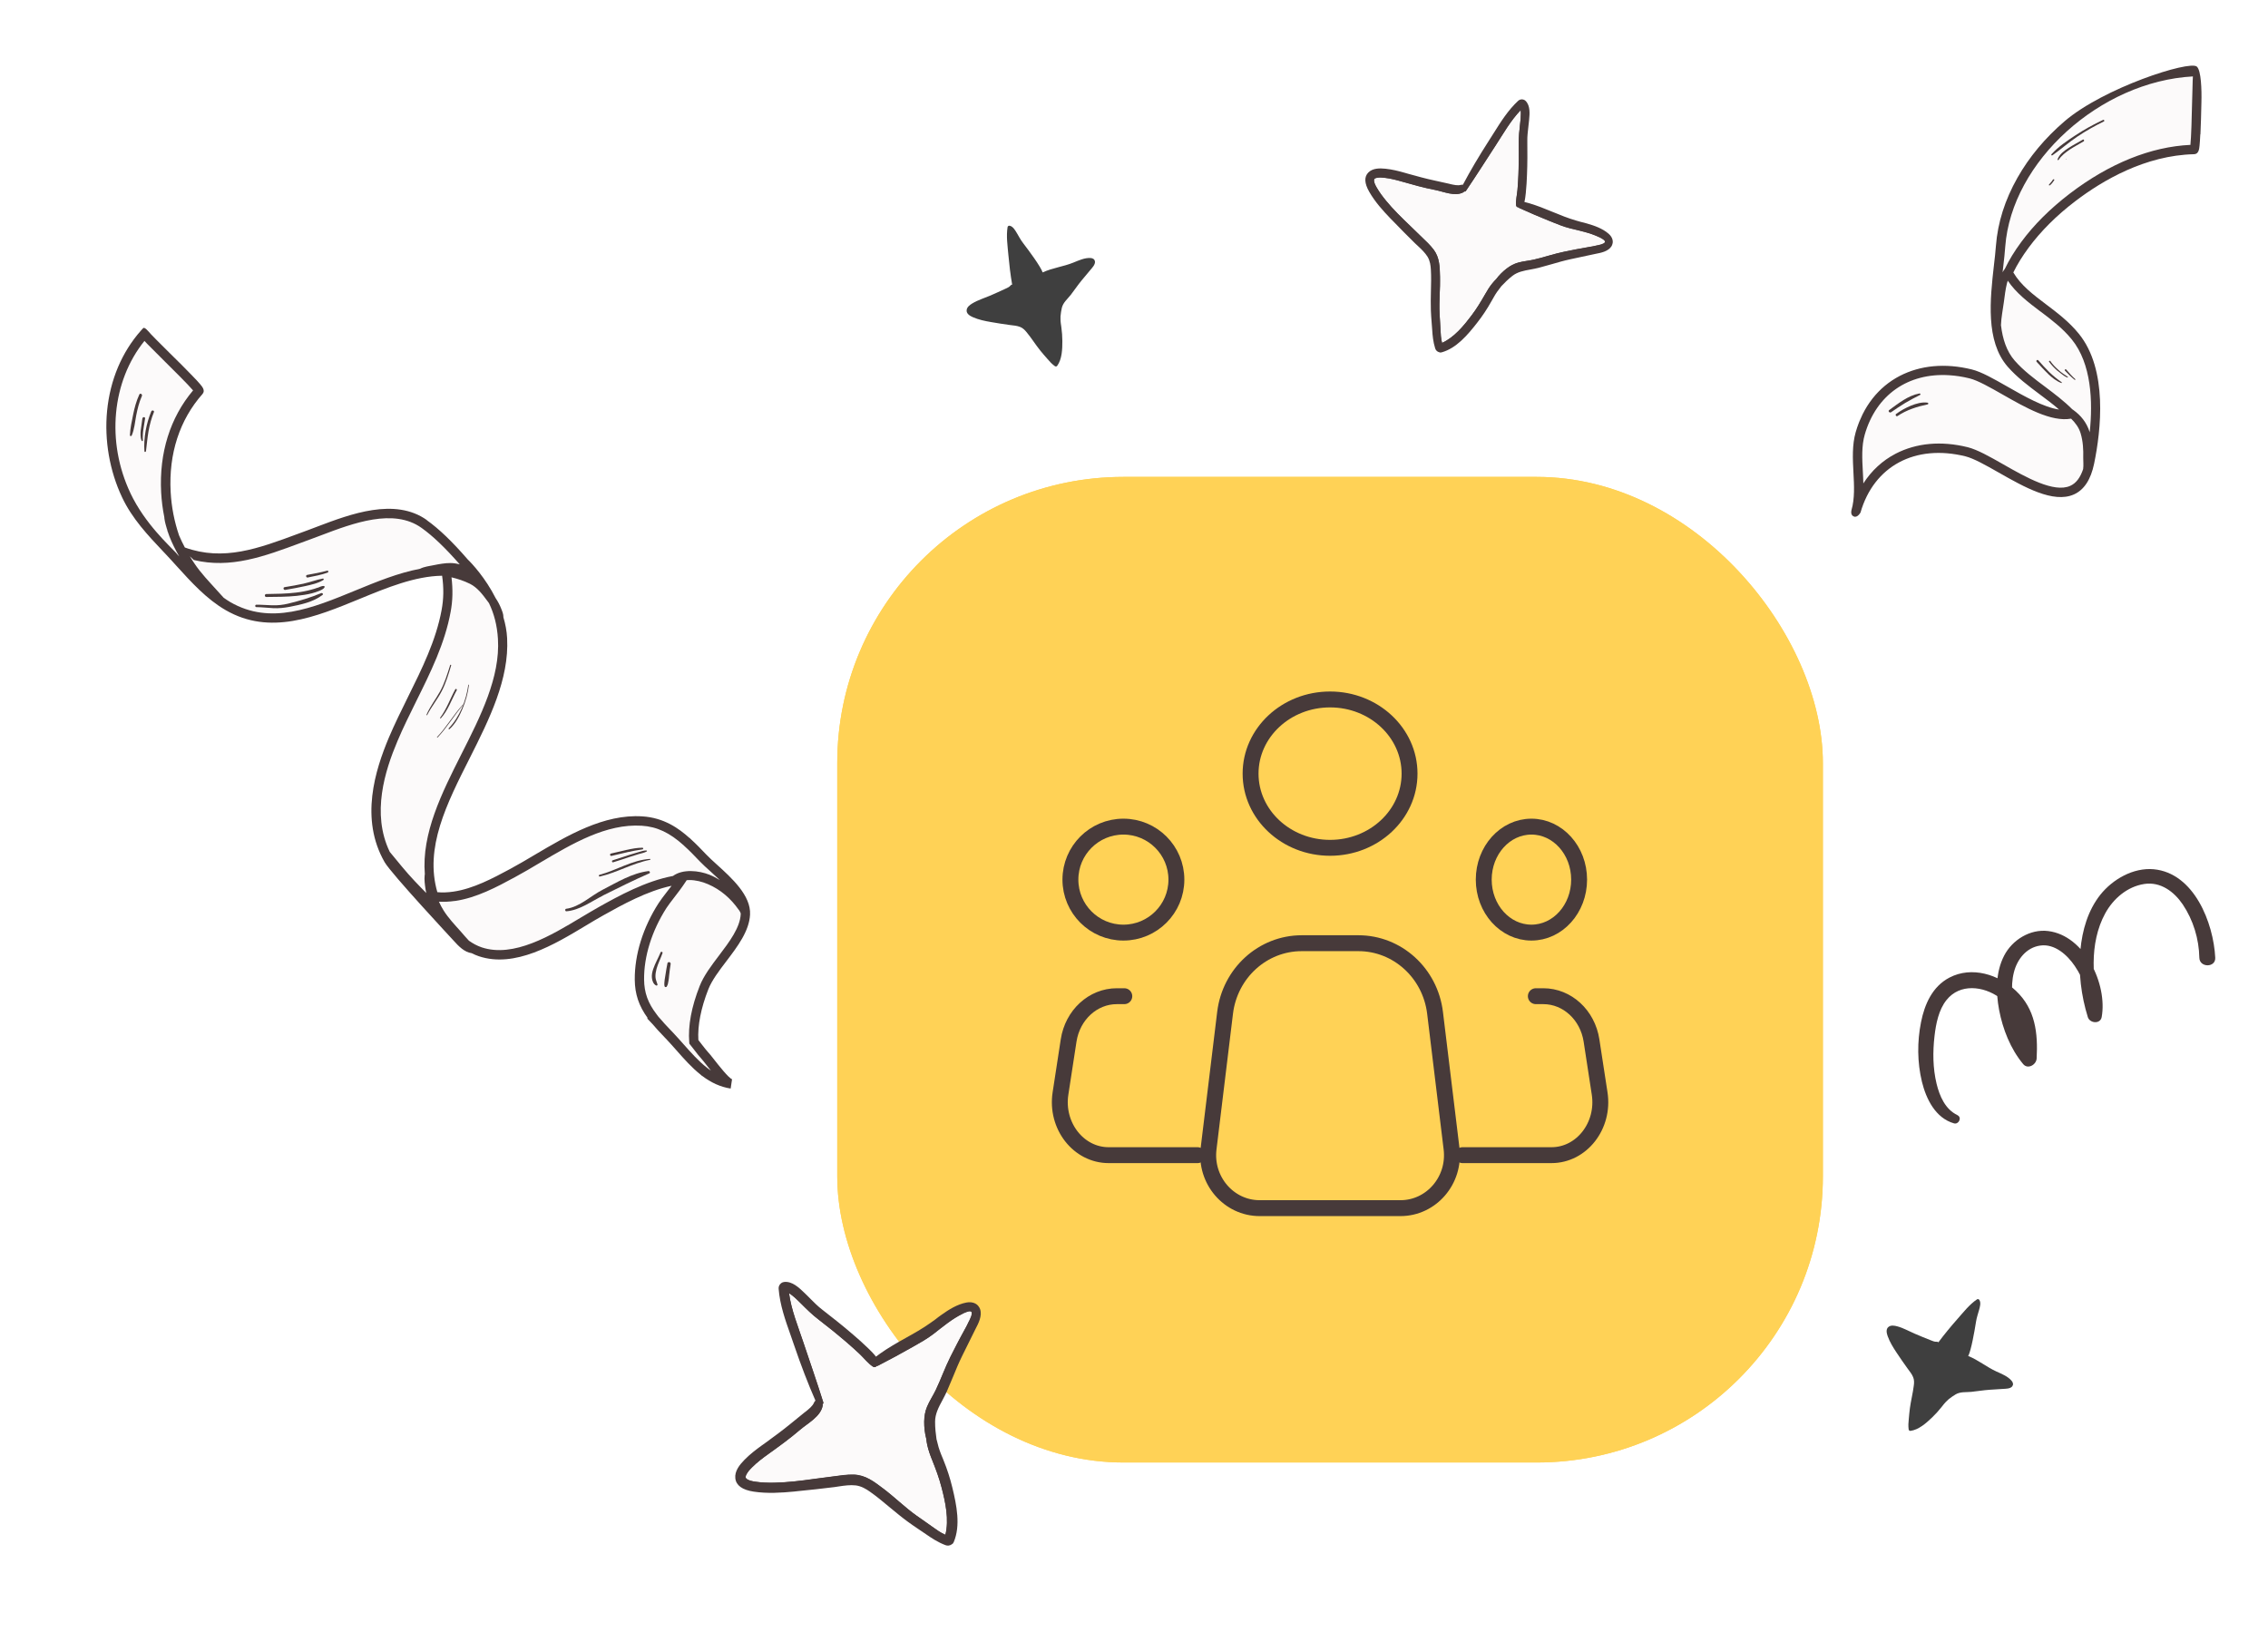 <svg width="214" height="154" viewBox="0 0 214 154" fill="none" xmlns="http://www.w3.org/2000/svg">
<g filter="url(#filter0_d_3956_18595)">
<rect x="79" y="44" width="93" height="93" rx="27" fill="#FFD256"/>
<rect x="79.75" y="44.75" width="91.5" height="91.5" rx="26.25" stroke="#FFD256" stroke-width="1.5"/>
</g>
<g clip-path="url(#clip0_3956_18595)">
<path d="M206.898 7.604C206.906 7.449 206.91 7.322 206.917 7.205C198.184 7.685 189.813 15.211 189.202 23.27C189.156 23.846 189.084 24.479 189.014 25.142C188.994 25.322 188.974 25.502 188.951 25.688C189.011 25.571 189.081 25.467 189.164 25.368C189.562 24.535 190.072 23.707 190.707 22.837C191.905 21.208 193.452 19.668 195.296 18.262C199.021 15.421 202.95 13.835 206.674 13.668C206.751 12.955 206.802 10.998 206.832 9.644C206.851 8.875 206.869 8.142 206.889 7.607L206.898 7.604ZM193.638 17.258C193.603 17.303 193.567 17.347 193.528 17.383C193.49 17.418 193.451 17.454 193.406 17.486C193.355 17.531 193.29 17.456 193.334 17.409C193.477 17.261 193.609 17.102 193.71 16.928C193.724 16.897 193.771 16.895 193.793 16.913C193.825 16.927 193.83 16.967 193.809 16.995C193.754 17.084 193.693 17.17 193.625 17.253L193.638 17.258ZM194.983 15.031C194.983 15.031 194.953 14.979 194.984 14.978C195.022 14.98 195.014 15.03 194.983 15.031ZM196.601 13.334C196.181 13.59 195.741 13.823 195.324 14.089C194.923 14.354 194.505 14.672 194.237 15.08C194.206 15.134 194.111 15.091 194.136 15.035C194.317 14.549 194.747 14.237 195.166 13.965C195.601 13.677 196.072 13.443 196.519 13.176C196.616 13.114 196.697 13.271 196.601 13.334ZM198.505 11.456C197.639 11.874 196.8 12.35 196.001 12.89C195.183 13.436 194.458 14.099 193.654 14.651C193.584 14.703 193.503 14.614 193.562 14.55C194.202 13.84 195.043 13.274 195.842 12.751C196.666 12.207 197.536 11.73 198.433 11.31C198.528 11.27 198.602 11.409 198.505 11.456Z" fill="#FCFAFA"/>
<path d="M189.37 26.738C189.228 27.324 189.158 27.919 189.079 28.518C188.983 29.238 188.837 29.951 188.807 30.678C188.804 30.684 188.808 30.693 188.811 30.702C188.963 31.972 189.338 33.138 190.1 34.017C190.914 34.95 191.973 35.745 193 36.509C193.873 37.159 194.772 37.836 195.529 38.607C195.558 38.628 195.593 38.651 195.622 38.672C196.359 39.2 196.882 39.851 197.162 40.717C197.172 40.745 197.17 40.767 197.181 40.794C197.484 37.886 197.352 34.321 195.491 32.025C194.638 30.976 193.575 30.172 192.547 29.392C191.366 28.498 190.248 27.647 189.451 26.472C189.421 26.557 189.397 26.644 189.373 26.731L189.37 26.738ZM194.958 34.867C195.229 35.178 195.507 35.492 195.814 35.774C195.853 35.807 195.791 35.877 195.752 35.844C195.421 35.582 195.131 35.278 194.839 34.98C194.764 34.908 194.89 34.799 194.955 34.873L194.958 34.867ZM193.476 34.064C193.682 34.368 193.948 34.639 194.22 34.883C194.366 35.016 194.523 35.14 194.683 35.257C194.821 35.357 194.983 35.438 195.118 35.544C195.153 35.567 195.128 35.624 195.087 35.613C194.92 35.56 194.76 35.443 194.616 35.34C194.453 35.229 194.298 35.099 194.143 34.969C193.853 34.717 193.573 34.44 193.354 34.115C193.304 34.04 193.429 33.982 193.473 34.055L193.476 34.064ZM192.337 34.005C192.673 34.375 193.004 34.758 193.364 35.109C193.724 35.46 194.12 35.782 194.539 36.069C194.574 36.092 194.546 36.155 194.505 36.144C194.025 35.958 193.635 35.639 193.26 35.289C192.881 34.929 192.532 34.538 192.179 34.153C192.088 34.051 192.243 33.909 192.334 34.011L192.337 34.005Z" fill="#FCFAFA"/>
<path d="M195.423 39.504C193.543 39.837 191.111 38.454 188.965 37.231C187.764 36.547 186.631 35.901 185.843 35.705C185.171 35.538 184.515 35.439 183.883 35.404C180.055 35.176 177.038 37.241 175.952 41.006C175.64 42.089 175.702 43.288 175.773 44.551C175.789 44.906 175.81 45.264 175.82 45.615C176.583 44.41 177.615 43.454 178.875 42.805C180.83 41.797 183.174 41.582 185.663 42.197C186.576 42.419 187.764 43.097 189.018 43.813C191.148 45.022 193.791 46.529 195.332 45.847C195.886 45.598 196.294 45.064 196.565 44.242C196.603 43.904 196.559 43.544 196.573 43.21C196.594 42.419 196.554 41.66 196.328 40.894C196.161 40.335 195.825 39.897 195.429 39.507L195.423 39.504ZM178.269 38.687C179.135 38.064 180.04 37.323 181.121 37.122C181.204 37.107 181.256 37.229 181.177 37.269C180.706 37.502 180.243 37.754 179.788 38.018C179.332 38.289 178.892 38.589 178.458 38.893C178.316 38.987 178.131 38.791 178.275 38.689L178.269 38.687ZM181.899 38.153C180.897 38.366 179.904 38.675 179.048 39.257C178.937 39.335 178.801 39.145 178.915 39.061C179.348 38.742 179.824 38.48 180.321 38.273C180.791 38.077 181.371 37.922 181.889 37.989C181.976 37.998 181.994 38.127 181.902 38.146L181.899 38.153Z" fill="#FCFAFA"/>
<path d="M207.625 12.669C207.669 11.812 207.692 10.727 207.717 9.673C207.751 8.464 207.695 6.626 207.279 6.28C206.57 5.689 198.486 8.282 194.797 11.449C192.96 13.025 191.468 14.816 190.359 16.772C189.178 18.855 188.496 21.011 188.328 23.194C188.288 23.758 188.216 24.375 188.139 25.036C187.78 28.221 187.333 32.175 189.429 34.592C190.308 35.6 191.403 36.417 192.468 37.215C193.107 37.691 193.73 38.153 194.285 38.645C192.829 38.427 191.027 37.404 189.397 36.474C188.142 35.758 186.961 35.082 186.047 34.86C183.559 34.246 181.215 34.46 179.26 35.468C177.242 36.517 175.801 38.346 175.1 40.766C174.747 41.989 174.818 43.321 174.884 44.597C174.951 45.851 175.01 47.041 174.706 48.105C174.706 48.105 174.553 48.581 174.91 48.734C175.268 48.888 175.552 48.358 175.552 48.358C176.818 43.972 180.703 41.891 185.442 43.057C186.23 43.253 187.373 43.896 188.573 44.58C190.993 45.957 193.741 47.519 195.684 46.656C196.646 46.227 197.283 45.252 197.593 43.752C198.238 40.628 198.91 34.886 196.15 31.491C195.228 30.358 194.126 29.522 193.057 28.715C191.834 27.794 190.681 26.92 189.97 25.709C190.343 24.947 190.818 24.179 191.407 23.379C192.558 21.82 194.042 20.334 195.827 18.977C198.401 17.016 202.426 14.657 207.022 14.551C207.46 14.544 207.507 14.066 207.54 13.756C207.566 13.511 207.588 13.158 207.611 12.685L207.625 12.669ZM196.565 44.242C196.291 45.07 195.892 45.601 195.332 45.847C193.797 46.531 191.145 45.028 189.018 43.813C187.763 43.097 186.573 42.425 185.662 42.197C183.173 41.582 180.83 41.796 178.875 42.805C177.621 43.457 176.592 44.407 175.819 45.615C175.813 45.257 175.788 44.906 175.773 44.551C175.704 43.282 175.639 42.089 175.952 41.006C177.037 37.241 180.054 35.176 183.883 35.404C184.514 35.439 185.171 35.538 185.842 35.705C186.63 35.901 187.764 36.547 188.964 37.231C191.11 38.454 193.534 39.84 195.422 39.504C195.818 39.894 196.154 40.332 196.321 40.891C196.547 41.657 196.587 42.416 196.566 43.207C196.562 43.538 196.606 43.897 196.559 44.239L196.565 44.242ZM192.544 29.399C193.572 30.179 194.631 30.973 195.488 32.031C197.349 34.327 197.481 37.892 197.177 40.8C197.167 40.773 197.169 40.751 197.158 40.724C196.875 39.863 196.356 39.206 195.619 38.678C195.59 38.658 195.555 38.634 195.526 38.614C194.766 37.848 193.867 37.172 192.997 36.515C191.97 35.751 190.91 34.956 190.096 34.023C189.328 33.141 188.96 31.978 188.808 30.708C188.811 30.702 188.807 30.693 188.804 30.684C188.828 29.954 188.979 29.244 189.075 28.524C189.154 27.925 189.224 27.33 189.366 26.744C189.39 26.657 189.414 26.569 189.445 26.485C190.242 27.659 191.359 28.51 192.541 29.405L192.544 29.399ZM195.302 18.265C193.454 19.677 191.911 21.211 190.713 22.84C190.071 23.707 189.567 24.538 189.169 25.371C189.09 25.463 189.017 25.574 188.957 25.691C188.98 25.505 189 25.325 189.02 25.145C189.099 24.478 189.168 23.852 189.207 23.273C189.812 15.211 198.183 7.685 206.914 7.211C206.909 7.322 206.903 7.455 206.894 7.61C206.874 8.145 206.857 8.878 206.838 9.647C206.807 11.001 206.757 12.958 206.679 13.671C202.955 13.838 199.026 15.423 195.302 18.265Z" fill="#473A3A"/>
<path d="M198.44 11.314C197.543 11.733 196.679 12.213 195.849 12.754C195.056 13.28 194.208 13.843 193.569 14.553C193.51 14.617 193.585 14.703 193.66 14.654C194.461 14.093 195.193 13.433 196.007 12.893C196.803 12.36 197.642 11.884 198.512 11.459C198.609 11.412 198.535 11.273 198.44 11.314Z" fill="#473A3A"/>
<path d="M196.525 13.179C196.078 13.446 195.607 13.68 195.172 13.968C194.753 14.24 194.323 14.552 194.142 15.038C194.117 15.094 194.209 15.143 194.243 15.083C194.511 14.675 194.929 14.357 195.33 14.091C195.743 13.817 196.187 13.593 196.607 13.337C196.703 13.274 196.622 13.117 196.525 13.179Z" fill="#473A3A"/>
<path d="M194.983 15.031C194.983 15.031 195.022 14.98 194.984 14.978C194.947 14.977 194.946 15.029 194.983 15.031Z" fill="#473A3A"/>
<path d="M193.716 16.931C193.615 17.105 193.476 17.261 193.34 17.412C193.295 17.459 193.354 17.531 193.411 17.489C193.45 17.454 193.495 17.421 193.534 17.386C193.573 17.35 193.608 17.306 193.643 17.261C193.711 17.178 193.773 17.093 193.828 17.004C193.842 16.973 193.843 16.936 193.812 16.921C193.78 16.907 193.74 16.912 193.729 16.937L193.716 16.931Z" fill="#473A3A"/>
<path d="M193.248 35.283C193.617 35.631 194.013 35.953 194.493 36.139C194.538 36.158 194.566 36.096 194.527 36.063C194.114 35.779 193.718 35.457 193.352 35.103C192.992 34.752 192.659 34.376 192.326 33.999C192.234 33.897 192.079 34.039 192.17 34.141C192.523 34.526 192.872 34.917 193.251 35.277L193.248 35.283Z" fill="#473A3A"/>
<path d="M194.131 34.979C194.286 35.109 194.443 35.233 194.603 35.35C194.748 35.453 194.908 35.57 195.075 35.623C195.113 35.64 195.138 35.583 195.106 35.554C194.971 35.447 194.815 35.37 194.671 35.267C194.511 35.15 194.353 35.026 194.208 34.892C193.93 34.646 193.67 34.378 193.464 34.074C193.414 33.999 193.293 34.065 193.345 34.134C193.568 34.453 193.84 34.727 194.134 34.988L194.131 34.979Z" fill="#473A3A"/>
<path d="M195.753 35.844C195.791 35.877 195.85 35.813 195.815 35.774C195.504 35.499 195.233 35.188 194.958 34.867C194.893 34.793 194.77 34.896 194.842 34.974C195.132 35.278 195.43 35.579 195.755 35.838L195.753 35.844Z" fill="#473A3A"/>
<path d="M181.169 37.272C181.248 37.232 181.202 37.113 181.113 37.126C180.032 37.327 179.13 38.062 178.26 38.69C178.113 38.797 178.298 38.994 178.443 38.893C178.883 38.593 179.317 38.289 179.774 38.019C180.231 37.749 180.692 37.503 181.163 37.269L181.169 37.272Z" fill="#473A3A"/>
<path d="M181.879 37.993C181.364 37.919 180.787 38.083 180.312 38.277C179.815 38.484 179.339 38.745 178.906 39.064C178.801 39.145 178.93 39.332 179.039 39.26C179.895 38.678 180.887 38.37 181.89 38.156C181.982 38.137 181.964 38.008 181.876 37.999L181.879 37.993Z" fill="#473A3A"/>
</g>
<path d="M136.962 108.38L135.406 95.57C134.95 91.817 131.85 89 128.176 89H125.5H122.824C119.149 89 116.05 91.817 115.594 95.57L114.038 108.38C113.676 111.364 115.937 114 118.858 114H125.5H132.141C135.063 114 137.324 111.364 136.962 108.38Z" stroke="#473A3A" stroke-width="1.5" stroke-linecap="round" stroke-linejoin="round"/>
<path d="M125.5 80C129.642 80 133 76.866 133 73C133 69.134 129.642 66 125.5 66C121.358 66 118 69.134 118 73C118 76.866 121.358 80 125.5 80Z" stroke="#473A3A" stroke-width="1.5"/>
<path d="M106 88C108.761 88 111 85.761 111 83C111 80.239 108.761 78 106 78C103.239 78 101 80.239 101 83C101 85.761 103.239 88 106 88Z" stroke="#473A3A" stroke-width="1.5"/>
<path d="M144.5 88C146.985 88 149 85.761 149 83C149 80.239 146.985 78 144.5 78C142.015 78 140 80.239 140 83C140 85.761 142.015 88 144.5 88Z" stroke="#473A3A" stroke-width="1.5"/>
<path d="M106.085 94H105.38C103.126 94 101.203 95.767 100.832 98.178L100.064 103.178C99.596 106.226 101.763 109 104.611 109H113" stroke="#473A3A" stroke-width="1.5" stroke-linecap="round" stroke-linejoin="round"/>
<path d="M144.915 94H145.62C147.874 94 149.797 95.767 150.168 98.178L150.936 103.178C151.404 106.226 149.238 109 146.389 109C143.711 109 140.525 109 138 109" stroke="#473A3A" stroke-width="1.5" stroke-linecap="round" stroke-linejoin="round"/>
<g clip-path="url(#clip1_3956_18595)">
<path d="M15.773 49.957C15.754 49.946 15.764 49.947 15.773 49.957V49.957Z" fill="#473A3A"/>
<path d="M41.861 85.915C42.318 86.639 42.911 87.262 43.479 87.899C43.734 88.187 43.984 88.49 44.249 88.768C44.628 89.035 45.028 89.252 45.455 89.396C48.467 90.4 51.99 88.282 54.827 86.576C55.409 86.225 55.961 85.892 56.487 85.604C58.393 84.543 60.935 83.137 63.503 82.661C64.435 81.977 65.949 82.148 66.943 82.543C67.286 82.68 67.613 82.852 67.925 83.047C67.62 82.758 67.321 82.484 67.04 82.229C66.658 81.879 66.3 81.553 66.011 81.259C65.572 80.799 65.071 80.272 64.567 79.824L64.524 79.779C63.174 78.573 61.986 78.015 60.549 77.925C57.197 77.719 54.015 79.598 50.943 81.422C50.12 81.906 49.352 82.366 48.58 82.783C46.886 83.69 44.967 84.726 42.927 85.027C42.386 85.107 41.891 85.125 41.422 85.098C41.548 85.383 41.695 85.659 41.861 85.925L41.861 85.915ZM57.651 80.539C58.148 80.432 58.636 80.306 59.128 80.194C59.616 80.088 60.108 79.986 60.612 79.989C60.706 79.986 60.722 80.135 60.628 80.147C60.132 80.224 59.645 80.311 59.157 80.418C58.67 80.524 58.192 80.651 57.705 80.758C57.561 80.789 57.507 80.57 57.656 80.534L57.651 80.539ZM57.818 81.171C58.357 81.006 58.885 80.831 59.419 80.652C59.693 80.564 59.962 80.472 60.236 80.405C60.48 80.337 60.749 80.234 61.001 80.246C61.051 80.247 61.064 80.311 61.024 80.34C60.793 80.473 60.505 80.515 60.251 80.593C59.992 80.676 59.723 80.758 59.464 80.841C58.93 81.01 58.401 81.195 57.863 81.36C57.744 81.397 57.699 81.207 57.818 81.171ZM56.568 82.544C58.181 82.12 59.634 81.151 61.333 81.04C61.387 81.037 61.39 81.121 61.34 81.129C59.696 81.44 58.235 82.329 56.604 82.704C56.499 82.726 56.468 82.572 56.568 82.544ZM53.433 85.741C54.718 85.57 55.743 84.527 56.865 83.951C58.237 83.253 59.633 82.388 61.186 82.184C61.315 82.167 61.404 82.352 61.27 82.403C59.785 83.054 58.338 83.775 56.891 84.496C55.789 85.043 54.725 85.862 53.457 85.969C53.323 85.981 53.299 85.752 53.433 85.731L53.433 85.741Z" fill="#FCFAFA"/>
<path d="M42.611 54.477C42.747 55.603 42.726 56.656 42.531 57.729C41.983 60.722 40.614 63.482 39.292 66.15C38.678 67.391 38.038 68.676 37.507 69.943C36.34 72.723 35.039 76.761 36.784 80.38C37.557 81.314 38.311 82.257 39.139 83.138C39.501 83.518 39.863 83.888 40.229 84.263C40.208 84.139 40.181 84.019 40.159 83.895C40.096 83.473 40.028 83.007 40.078 82.583C40.079 82.553 40.089 82.524 40.095 82.499C39.785 78.634 41.694 74.829 43.56 71.131C45.359 67.576 47.21 63.902 46.993 60.287C46.916 59.019 46.631 57.909 46.147 56.913C46.094 56.837 46.046 56.767 45.989 56.697C45.544 56.097 45.041 55.437 44.362 55.099C43.79 54.812 43.226 54.625 42.621 54.487L42.611 54.477ZM41.284 69.591C41.254 69.62 41.22 69.575 41.24 69.546C42.139 68.594 42.786 67.438 43.68 66.481C43.695 66.466 43.715 66.486 43.704 66.506C42.849 67.494 42.188 68.644 41.284 69.591ZM41.533 67.723C42.136 66.907 42.472 65.922 42.964 65.039C43.016 64.951 43.147 65.028 43.1 65.121C42.608 66.014 42.292 67 41.601 67.775C41.565 67.808 41.512 67.762 41.533 67.723ZM44.245 64.63C44.152 65.404 43.935 66.17 43.635 66.89C43.341 67.585 42.973 68.293 42.406 68.803C42.361 68.847 42.293 68.776 42.339 68.732C43.379 67.655 43.991 66.098 44.191 64.634C44.196 64.599 44.246 64.601 44.25 64.635L44.245 64.63ZM42.565 62.774C42.317 63.599 42.074 64.428 41.679 65.2C41.274 65.991 40.693 66.679 40.298 67.47C40.282 67.504 40.228 67.478 40.234 67.444C40.57 66.661 41.101 65.992 41.51 65.245C41.94 64.46 42.208 63.596 42.472 62.747C42.488 62.693 42.576 62.715 42.56 62.769L42.565 62.774Z" fill="#FCFAFA"/>
<path d="M16.92 52.502C16.569 51.9 16.253 51.274 15.998 50.62C15.937 50.465 15.887 50.301 15.826 50.136C15.778 50.086 15.81 49.997 15.786 49.972C15.816 49.983 15.786 49.972 15.772 49.957C15.752 49.946 15.762 49.947 15.772 49.957C15.666 49.613 15.566 49.264 15.521 48.912C15.516 48.877 15.517 48.838 15.513 48.803C15.364 48.038 15.26 47.259 15.215 46.462C15.02 42.738 16.056 39.415 18.227 36.838C17.761 36.288 16.361 34.898 15.391 33.939C14.831 33.382 14.3 32.854 13.919 32.464C13.813 32.352 13.716 32.251 13.639 32.17C10.568 35.972 10.012 41.684 12.325 46.548C13.703 49.436 16.045 51.521 16.622 52.169C16.728 52.28 16.824 52.391 16.925 52.507L16.92 52.502ZM12.258 41.062C12.283 40.41 12.433 39.746 12.563 39.112C12.697 38.462 12.866 37.828 13.143 37.227C13.217 37.061 13.46 37.205 13.387 37.371C13.125 37.958 12.971 38.597 12.847 39.227C12.728 39.843 12.677 40.509 12.43 41.091C12.393 41.175 12.255 41.171 12.258 41.062ZM13.681 39.485C13.638 39.835 13.565 40.185 13.517 40.53C13.493 40.707 13.474 40.88 13.469 41.058C13.467 41.147 13.47 41.231 13.463 41.315C13.466 41.399 13.478 41.483 13.471 41.567C13.47 41.626 13.39 41.644 13.362 41.594C13.282 41.439 13.257 41.24 13.251 41.072C13.246 40.894 13.255 40.721 13.274 40.548C13.318 40.188 13.39 39.839 13.424 39.479C13.443 39.316 13.695 39.328 13.671 39.485L13.681 39.485ZM13.63 42.575C13.547 41.312 13.797 39.983 14.276 38.813C14.334 38.661 14.585 38.731 14.527 38.883C14.29 39.466 14.126 40.075 14.017 40.691C13.908 41.316 13.853 41.947 13.778 42.579C13.766 42.667 13.647 42.664 13.639 42.575L13.63 42.575Z" fill="#FCFAFA"/>
<path d="M65.046 83.046C64.967 83.044 64.883 83.056 64.809 83.059L64.706 83.215C64.352 83.755 63.948 84.275 63.6 84.731C63.309 85.104 63.059 85.43 62.894 85.692C61.511 87.839 60.769 90.234 60.789 92.435C60.803 93.677 61.155 94.655 61.969 95.714L62.161 95.956L62.219 96.016C62.55 96.415 62.931 96.816 63.336 97.241C63.418 97.327 63.5 97.413 63.582 97.499C63.895 97.828 64.208 98.187 64.511 98.526C65.199 99.309 65.921 100.119 66.712 100.736L66.721 100.747L66.76 100.777C66.872 100.864 66.988 100.946 67.1 101.023C66.975 100.872 66.846 100.705 66.712 100.534C66.486 100.246 66.275 99.974 66.165 99.858C66.005 99.69 65.799 99.423 65.56 99.111C65.426 98.939 65.287 98.763 65.148 98.586L65.066 98.48L65.055 98.347C64.929 96.805 65.26 95.013 66.041 93.035C66.421 92.065 67.157 91.094 67.863 90.162C68.839 88.876 69.846 87.541 69.912 86.261C69.913 86.222 69.9 86.187 69.9 86.147C69.849 86.042 69.792 85.942 69.73 85.846C68.994 84.79 68.021 83.94 66.832 83.431C66.274 83.19 65.67 83.041 65.061 83.041L65.046 83.046ZM63.283 90.979C63.225 91.323 63.187 91.679 63.143 92.029C63.124 92.211 63.105 92.394 63.075 92.576C63.059 92.66 63.041 92.753 63.025 92.837C63.008 92.92 62.961 93.003 62.92 93.082C62.899 93.13 62.829 93.148 62.785 93.132C62.731 93.116 62.702 93.066 62.699 93.012C62.686 92.917 62.679 92.828 62.691 92.73C62.703 92.641 62.705 92.552 62.717 92.463C62.736 92.291 62.77 92.123 62.799 91.951C62.852 91.591 62.911 91.237 62.984 90.887C63.001 90.804 63.101 90.757 63.179 90.778C63.268 90.8 63.305 90.89 63.288 90.974L63.283 90.979ZM62.512 89.946C62.342 90.446 62.083 90.915 61.947 91.43C61.876 91.681 61.835 91.942 61.848 92.209C61.862 92.457 61.971 92.662 62.039 92.897C62.067 92.976 61.971 93.028 61.903 92.997C61.644 92.867 61.538 92.553 61.51 92.28C61.483 91.998 61.544 91.717 61.635 91.448C61.816 90.908 62.105 90.421 62.321 89.897C62.368 89.774 62.555 89.828 62.517 89.951L62.512 89.946Z" fill="#FCFAFA"/>
<path d="M30.277 50.513C29.967 50.633 29.668 50.745 29.373 50.851C29.059 50.967 28.745 51.083 28.43 51.199C24.881 52.521 21.757 53.67 18.282 52.837C18.156 52.726 18.035 52.609 17.909 52.487C18.038 52.703 18.176 52.919 18.314 53.125C18.953 54.081 19.725 54.871 20.49 55.726C20.687 55.943 20.889 56.176 21.097 56.393C21.301 56.537 21.505 56.68 21.72 56.804C25.527 59.01 29.439 57.401 33.576 55.693C35.554 54.881 37.583 54.051 39.62 53.666C40.016 53.463 40.526 53.401 40.949 53.318C41.451 53.217 41.987 53.121 42.502 53.124C42.798 53.131 43.089 53.173 43.364 53.249C41.993 51.677 40.839 50.575 39.76 49.807C37.121 47.927 33.322 49.361 30.267 50.512L30.277 50.513ZM30.43 56.139C29.548 56.815 28.395 57.053 27.321 57.264C26.799 57.365 26.294 57.412 25.76 57.389C25.232 57.361 24.709 57.299 24.18 57.291C24.032 57.287 24.042 57.065 24.186 57.063C24.685 57.061 25.184 57.108 25.678 57.12C26.192 57.132 26.688 57.075 27.195 56.959C28.26 56.709 29.291 56.393 30.3 55.973C30.4 55.936 30.521 56.062 30.42 56.139L30.43 56.139ZM30.621 55.417C30.522 55.597 30.273 55.69 30.093 55.765C29.883 55.849 29.664 55.922 29.44 55.981C28.972 56.108 28.49 56.18 28.009 56.223C27.053 56.323 26.083 56.319 25.119 56.33C24.946 56.33 24.947 56.058 25.126 56.053C26.066 56.036 27.001 56.025 27.938 55.914C28.404 55.857 28.866 55.774 29.329 55.652C29.548 55.588 29.762 55.529 29.977 55.45C30.152 55.391 30.362 55.267 30.55 55.282C30.614 55.288 30.652 55.349 30.621 55.407L30.621 55.417ZM30.514 54.737C30.002 55.06 29.351 55.188 28.764 55.322C28.152 55.46 27.531 55.568 26.915 55.672C26.747 55.697 26.684 55.438 26.852 55.413C27.458 55.309 28.074 55.206 28.676 55.077C29.272 54.944 29.856 54.725 30.458 54.607C30.537 54.589 30.574 54.699 30.509 54.742L30.514 54.737ZM30.912 54.029C30.303 54.252 29.668 54.365 29.036 54.493C28.877 54.528 28.819 54.275 28.978 54.249C29.609 54.131 30.245 54.018 30.867 53.85C30.982 53.819 31.022 53.993 30.912 54.029Z" fill="#FCFAFA"/>
<path d="M40.283 49.078C37.26 46.917 33.047 48.514 29.967 49.679C29.662 49.795 29.358 49.911 29.073 50.018C28.759 50.134 28.439 50.255 28.13 50.366C24.357 51.766 21.098 52.976 17.441 51.66C17.242 51.289 17.059 50.903 16.895 50.519C16.453 49.222 16.18 47.85 16.102 46.419C15.909 42.809 16.947 39.62 19.104 37.181C19.399 36.852 19.081 36.488 18.88 36.246C18.716 36.054 18.476 35.791 18.143 35.451C17.545 34.823 16.768 34.057 16.01 33.312C15.136 32.444 14.142 31.461 14.017 31.279C14.084 31.38 13.653 30.796 13.501 30.97L13.303 31.188C11.497 33.225 10.388 35.853 10.104 38.779C9.838 41.532 10.34 44.432 11.52 46.929C12.469 48.941 13.963 50.52 15.409 52.05L15.573 52.222C15.929 52.596 16.276 52.981 16.647 53.391C18.048 54.934 19.492 56.532 21.291 57.57C25.479 59.993 29.776 58.22 33.932 56.513C36.505 55.453 39.163 54.362 41.716 54.326C41.881 55.472 41.865 56.511 41.666 57.569C41.14 60.434 39.797 63.141 38.501 65.754C37.882 67.01 37.242 68.305 36.69 69.602C35.398 72.685 33.944 77.263 36.291 81.352C36.917 82.445 42.723 88.666 42.8 88.757C43.276 89.288 43.816 89.846 44.506 89.942C44.726 90.051 44.951 90.156 45.187 90.231C48.581 91.363 52.305 89.13 55.292 87.33C55.87 86.983 56.417 86.655 56.928 86.371C58.698 85.381 61.04 84.079 63.367 83.583C63.208 83.791 63.05 84 62.896 84.194C62.595 84.587 62.334 84.922 62.144 85.219C60.673 87.507 59.873 90.074 59.894 92.448C59.905 93.798 60.282 94.925 61.11 96.058L61.065 96.102L61.537 96.598C61.888 97.017 62.273 97.422 62.683 97.853C62.765 97.939 62.842 98.02 62.924 98.106C63.228 98.425 63.521 98.764 63.834 99.113C64.546 99.921 65.277 100.751 66.126 101.419L66.203 101.5L66.213 101.491C67.101 102.17 67.992 102.568 68.942 102.715L69.073 101.838C69.073 101.838 69.073 101.838 69.083 101.839C68.754 101.736 67.762 100.461 67.388 99.987C67.129 99.654 66.922 99.397 66.778 99.245C66.653 99.113 66.447 98.846 66.231 98.569C66.126 98.427 66.01 98.286 65.895 98.135C65.815 96.773 66.138 95.124 66.834 93.351C67.172 92.499 67.837 91.615 68.542 90.693C69.6 89.3 70.694 87.853 70.772 86.302C70.865 84.505 69.071 82.873 67.625 81.566C67.257 81.231 66.904 80.911 66.644 80.637C66.195 80.166 65.689 79.634 65.167 79.166L65.066 79.06L65.055 79.07C64.059 78.175 62.655 77.156 60.596 77.031C56.971 76.803 53.523 78.849 50.477 80.648C49.669 81.128 48.896 81.584 48.145 81.99C46.516 82.865 44.671 83.858 42.78 84.133C42.23 84.213 41.725 84.231 41.266 84.184C40.054 79.991 42.129 75.873 44.328 71.521C46.174 67.862 48.053 64.076 47.851 60.224C47.818 59.541 47.687 58.875 47.499 58.242C47.511 57.97 47.39 57.68 47.292 57.436C47.152 57.076 46.982 56.755 46.767 56.439C45.81 54.541 44.519 53.154 44.142 52.798C42.666 51.095 41.429 49.908 40.258 49.073L40.283 49.078ZM12.315 46.548C10.002 41.684 10.559 35.971 13.63 32.17C13.707 32.251 13.803 32.352 13.909 32.464C14.295 32.859 14.821 33.381 15.381 33.939C16.351 34.898 17.751 36.287 18.217 36.838C16.047 39.415 15.011 42.738 15.205 46.461C15.25 47.259 15.349 48.042 15.504 48.803C15.508 48.837 15.507 48.877 15.511 48.912C15.561 49.269 15.657 49.613 15.762 49.956C15.782 49.967 15.816 49.983 15.777 49.972C15.801 49.997 15.769 50.085 15.817 50.136C15.872 50.295 15.923 50.46 15.988 50.62C16.244 51.274 16.56 51.9 16.911 52.502C16.805 52.391 16.703 52.284 16.608 52.163C16.025 51.521 13.683 49.435 12.31 46.543L12.315 46.548ZM69.71 85.846C69.777 85.937 69.829 86.042 69.88 86.147C69.879 86.186 69.893 86.222 69.892 86.261C69.826 87.54 68.819 88.875 67.843 90.162C67.132 91.099 66.401 92.065 66.021 93.034C65.24 95.013 64.91 96.795 65.035 98.346L65.046 98.48L65.128 98.586C65.271 98.767 65.41 98.944 65.54 99.11C65.779 99.423 65.986 99.69 66.145 99.857C66.255 99.974 66.466 100.246 66.692 100.533C66.831 100.71 66.955 100.871 67.08 101.023C66.968 100.946 66.852 100.864 66.74 100.777L66.706 100.741L66.692 100.736C65.901 100.118 65.184 99.304 64.491 98.526C64.188 98.187 63.875 97.828 63.562 97.499C63.48 97.413 63.398 97.327 63.316 97.24C62.916 96.82 62.535 96.42 62.199 96.016L62.141 95.955L61.955 95.708C61.14 94.65 60.788 93.672 60.774 92.43C60.755 90.229 61.506 87.834 62.879 85.687C63.044 85.424 63.299 85.104 63.586 84.726C63.943 84.269 64.337 83.75 64.691 83.21L64.794 83.054C64.873 83.046 64.953 83.038 65.032 83.04C65.64 83.04 66.245 83.189 66.802 83.43C67.991 83.939 68.96 84.784 69.7 85.846L69.71 85.846ZM42.927 85.017C44.971 84.721 46.886 83.69 48.58 82.773C49.352 82.357 50.125 81.901 50.943 81.412C54.019 79.594 57.196 77.709 60.549 77.915C61.986 78.005 63.174 78.563 64.519 79.774L64.562 79.819C65.065 80.267 65.567 80.793 66.005 81.254C66.29 81.553 66.648 81.879 67.035 82.224C67.315 82.478 67.62 82.758 67.92 83.042C67.608 82.847 67.281 82.675 66.938 82.538C65.944 82.143 64.43 81.972 63.498 82.656C60.93 83.132 58.383 84.533 56.482 85.599C55.961 85.892 55.408 86.225 54.821 86.572C51.985 88.277 48.461 90.395 45.45 89.391C45.023 89.247 44.623 89.03 44.244 88.763C43.978 88.485 43.729 88.182 43.474 87.894C42.906 87.257 42.313 86.634 41.856 85.91C41.69 85.644 41.543 85.368 41.417 85.083C41.886 85.11 42.386 85.088 42.922 85.012L42.927 85.017ZM45.98 56.696C46.032 56.772 46.08 56.842 46.138 56.913C46.622 57.909 46.907 59.019 46.984 60.286C47.206 63.897 45.35 67.575 43.551 71.131C41.685 74.828 39.771 78.639 40.086 82.499C40.085 82.528 40.07 82.553 40.069 82.582C40.024 83.011 40.087 83.473 40.15 83.895C40.167 84.014 40.199 84.138 40.22 84.263C39.859 83.893 39.487 83.522 39.131 83.138C38.297 82.262 37.549 81.314 36.775 80.38C35.03 76.761 36.327 72.718 37.498 69.943C38.034 68.67 38.669 67.39 39.283 66.15C40.61 63.477 41.979 60.717 42.522 57.728C42.722 56.66 42.738 55.612 42.602 54.476C43.202 54.62 43.776 54.807 44.343 55.088C45.022 55.426 45.53 56.082 45.97 56.686L45.98 56.696ZM43.37 53.254C43.094 53.178 42.809 53.131 42.507 53.129C41.993 53.126 41.456 53.222 40.955 53.323C40.532 53.407 40.021 53.468 39.626 53.671C37.588 54.056 35.565 54.881 33.582 55.698C29.44 57.401 25.528 59.01 21.725 56.81C21.511 56.686 21.306 56.542 21.102 56.399C20.89 56.176 20.693 55.948 20.496 55.731C19.73 54.876 18.954 54.09 18.32 53.13C18.176 52.919 18.043 52.708 17.915 52.492C18.036 52.609 18.161 52.731 18.287 52.843C21.773 53.675 24.892 52.521 28.436 51.204C28.745 51.093 29.055 50.972 29.379 50.856C29.668 50.755 29.968 50.634 30.282 50.518C33.333 49.362 37.131 47.927 39.775 49.812C40.854 50.581 42.004 51.687 43.379 53.254L43.37 53.254Z" fill="#473A3A"/>
<path d="M56.879 84.506C58.331 83.78 59.773 83.064 61.258 82.413C61.393 82.352 61.299 82.172 61.174 82.194C59.617 82.392 58.221 83.258 56.853 83.961C55.736 84.532 54.706 85.58 53.421 85.751C53.287 85.772 53.311 86 53.445 85.989C54.714 85.882 55.778 85.062 56.879 84.516L56.879 84.506Z" fill="#473A3A"/>
<path d="M61.336 81.134C61.385 81.125 61.377 81.046 61.328 81.045C59.634 81.151 58.181 82.119 56.563 82.549C56.463 82.576 56.499 82.736 56.599 82.708C58.225 82.338 59.686 81.449 61.336 81.134Z" fill="#473A3A"/>
<path d="M59.459 80.845C59.723 80.758 59.987 80.68 60.246 80.598C60.5 80.52 60.788 80.478 61.019 80.345C61.064 80.321 61.046 80.251 60.997 80.25C60.745 80.239 60.475 80.341 60.231 80.409C59.957 80.487 59.683 80.574 59.414 80.656C58.881 80.826 58.352 81.011 57.814 81.176C57.694 81.212 57.739 81.401 57.858 81.365C58.397 81.2 58.925 81.025 59.459 80.845Z" fill="#473A3A"/>
<path d="M59.157 80.418C59.644 80.311 60.136 80.219 60.628 80.147C60.722 80.135 60.706 79.986 60.612 79.989C60.112 79.991 59.615 80.088 59.128 80.195C58.636 80.306 58.143 80.427 57.651 80.539C57.507 80.57 57.555 80.794 57.7 80.763C58.187 80.656 58.67 80.534 59.152 80.423L59.157 80.418Z" fill="#473A3A"/>
<path d="M62.321 89.887C62.105 90.411 61.816 90.898 61.635 91.438C61.544 91.707 61.483 91.988 61.511 92.27C61.538 92.543 61.644 92.857 61.903 92.987C61.967 93.023 62.062 92.971 62.039 92.887C61.971 92.653 61.862 92.447 61.849 92.2C61.835 91.932 61.881 91.676 61.947 91.421C62.088 90.91 62.342 90.436 62.513 89.936C62.555 89.809 62.364 89.759 62.316 89.882L62.321 89.887Z" fill="#473A3A"/>
<path d="M62.979 90.892C62.901 91.246 62.852 91.601 62.794 91.956C62.77 92.123 62.741 92.296 62.712 92.468C62.7 92.557 62.693 92.641 62.686 92.735C62.674 92.833 62.686 92.918 62.694 93.017C62.697 93.071 62.726 93.121 62.78 93.138C62.829 93.149 62.894 93.135 62.915 93.086C62.956 93.008 63.003 92.925 63.02 92.842C63.036 92.758 63.058 92.67 63.071 92.581C63.105 92.404 63.119 92.216 63.138 92.034C63.182 91.684 63.215 91.333 63.278 90.984C63.295 90.9 63.258 90.81 63.169 90.788C63.09 90.766 62.99 90.813 62.974 90.897L62.979 90.892Z" fill="#473A3A"/>
<path d="M42.478 62.752C42.209 63.606 41.951 64.47 41.516 65.25C41.107 65.997 40.571 66.661 40.24 67.449C40.224 67.483 40.283 67.505 40.304 67.475C40.704 66.679 41.28 65.996 41.685 65.205C42.08 64.433 42.328 63.609 42.571 62.779C42.587 62.725 42.494 62.698 42.482 62.757L42.478 62.752Z" fill="#473A3A"/>
<path d="M42.34 68.732C42.295 68.776 42.362 68.847 42.408 68.803C42.974 68.293 43.343 67.585 43.637 66.89C43.937 66.17 44.158 65.409 44.247 64.63C44.252 64.596 44.193 64.594 44.187 64.629C43.988 66.093 43.371 67.655 42.336 68.727L42.34 68.732Z" fill="#473A3A"/>
<path d="M43.681 66.481C42.787 67.438 42.145 68.599 41.242 69.546C41.216 69.57 41.255 69.62 41.285 69.591C42.189 68.644 42.85 67.494 43.705 66.506C43.721 66.491 43.696 66.466 43.681 66.481Z" fill="#473A3A"/>
<path d="M42.959 65.043C42.473 65.931 42.142 66.912 41.528 67.728C41.503 67.762 41.561 67.813 41.596 67.779C42.288 67.005 42.604 66.019 43.096 65.126C43.148 65.038 43.011 64.956 42.959 65.043Z" fill="#473A3A"/>
<path d="M30.306 55.968C29.297 56.388 28.261 56.699 27.201 56.955C26.699 57.076 26.203 57.133 25.684 57.115C25.19 57.103 24.692 57.056 24.192 57.058C24.049 57.06 24.043 57.277 24.186 57.286C24.715 57.294 25.238 57.356 25.766 57.384C26.295 57.412 26.805 57.36 27.327 57.26C28.401 57.049 29.549 56.815 30.436 56.135C30.537 56.058 30.411 55.926 30.316 55.968L30.306 55.968Z" fill="#473A3A"/>
<path d="M29.978 55.451C29.764 55.529 29.549 55.598 29.33 55.652C28.877 55.775 28.41 55.862 27.939 55.915C27.007 56.03 26.067 56.036 25.127 56.053C24.954 56.053 24.942 56.325 25.12 56.33C26.085 56.319 27.049 56.328 28.011 56.223C28.492 56.17 28.978 56.103 29.441 55.981C29.665 55.923 29.884 55.849 30.094 55.765C30.274 55.69 30.529 55.593 30.622 55.417C30.653 55.358 30.615 55.298 30.551 55.292C30.363 55.277 30.148 55.395 29.978 55.461L29.978 55.451Z" fill="#473A3A"/>
<path d="M28.676 55.067C28.07 55.201 27.464 55.304 26.853 55.403C26.684 55.428 26.742 55.692 26.916 55.662C27.537 55.553 28.153 55.45 28.764 55.312C29.351 55.178 29.992 55.05 30.515 54.727C30.58 54.684 30.548 54.579 30.463 54.592C29.857 54.706 29.278 54.929 28.681 55.062L28.676 55.067Z" fill="#473A3A"/>
<path d="M28.979 54.249C28.82 54.275 28.878 54.528 29.037 54.493C29.669 54.365 30.304 54.252 30.913 54.03C31.023 53.993 30.988 53.814 30.868 53.85C30.246 54.018 29.61 54.131 28.979 54.249Z" fill="#473A3A"/>
<path d="M12.431 41.091C12.678 40.509 12.734 39.848 12.848 39.227C12.972 38.597 13.121 37.963 13.388 37.371C13.462 37.205 13.223 37.056 13.145 37.227C12.868 37.828 12.694 38.467 12.564 39.112C12.434 39.746 12.285 40.41 12.259 41.062C12.256 41.171 12.394 41.175 12.431 41.091Z" fill="#473A3A"/>
<path d="M13.434 39.479C13.4 39.84 13.322 40.194 13.284 40.549C13.265 40.721 13.25 40.899 13.261 41.072C13.267 41.241 13.291 41.439 13.372 41.594C13.4 41.645 13.48 41.627 13.481 41.567C13.488 41.483 13.475 41.399 13.473 41.315C13.475 41.226 13.472 41.142 13.479 41.058C13.483 40.88 13.502 40.707 13.527 40.53C13.57 40.18 13.648 39.836 13.691 39.486C13.71 39.323 13.457 39.322 13.444 39.48L13.434 39.479Z" fill="#473A3A"/>
<path d="M13.774 42.583C13.854 41.957 13.904 41.321 14.013 40.695C14.123 40.08 14.286 39.471 14.523 38.888C14.586 38.731 14.34 38.666 14.272 38.817C13.793 39.987 13.543 41.317 13.626 42.58C13.633 42.669 13.752 42.672 13.764 42.583L13.774 42.583Z" fill="#473A3A"/>
</g>
<g clip-path="url(#clip2_3956_18595)">
<path d="M135.854 32.417C135.737 32.004 135.716 31.55 135.701 31.151C135.685 30.835 135.666 30.557 135.65 30.271L135.609 29.592C135.575 28.944 135.6 28.299 135.622 27.667C135.639 27.156 135.663 26.624 135.652 26.105C135.627 25.187 135.609 24.377 135.104 23.701C134.83 23.334 134.478 22.998 134.146 22.675L133.534 22.082C133.31 21.859 133.077 21.64 132.845 21.414C132.094 20.698 131.299 19.924 130.607 19.08C130.22 18.605 129.928 18.195 129.696 17.787C129.538 17.514 129.387 17.22 129.426 16.928C129.459 16.626 129.764 16.569 129.878 16.541C130.137 16.486 130.403 16.509 130.661 16.538C131.25 16.601 131.813 16.754 132.348 16.9C133.386 17.198 134.421 17.479 135.455 17.684C135.649 17.725 135.861 17.778 136.078 17.84C136.721 18.009 137.445 18.209 137.966 17.926L138.058 17.793L138.177 17.827C138.82 16.881 139.435 15.926 140.053 14.965C140.341 14.516 140.627 14.074 140.915 13.626C141.077 13.376 141.242 13.12 141.397 12.868C141.97 11.955 142.568 11.01 143.335 10.213L143.651 9.879L143.71 10.336C143.719 10.437 143.725 10.545 143.722 10.635C143.721 10.984 143.697 11.281 143.658 11.627C143.581 12.295 143.514 12.898 143.525 13.547C143.54 14.583 143.53 15.544 143.491 16.474C143.467 16.953 143.444 17.432 143.399 17.905C143.383 18.067 143.358 18.235 143.335 18.395C143.29 18.709 143.244 19.029 143.266 19.324L143.39 19.314L143.461 19.41C144.483 19.87 145.429 20.278 146.354 20.65L146.505 20.708C146.974 20.896 147.463 21.096 147.954 21.237C148.038 21.261 148.123 21.285 148.2 21.308L148.59 21.404C148.958 21.495 149.336 21.58 149.708 21.687C150.213 21.832 150.611 21.976 150.977 22.157C151.284 22.305 151.57 22.471 151.639 22.681C151.668 22.765 151.663 22.862 151.618 22.94C151.5 23.165 151.204 23.247 150.886 23.322L150.804 23.344C150.5 23.424 150.188 23.479 149.876 23.534C149.12 23.659 148.364 23.806 147.613 23.963C147.098 24.066 146.585 24.215 146.089 24.353C145.651 24.478 145.222 24.598 144.776 24.698C144.557 24.749 144.341 24.786 144.119 24.821C143.825 24.866 143.552 24.916 143.281 24.99C142.934 25.088 142.613 25.254 142.273 25.514C141.913 25.79 141.594 26.108 141.332 26.466C141.202 26.603 141.084 26.721 140.981 26.843C140.691 27.193 140.458 27.581 140.272 27.915C139.812 28.724 139.429 29.32 139.024 29.857C138.205 30.943 137.29 32.016 136.139 32.536L135.903 32.644L135.837 32.397L135.854 32.417Z" fill="#473A3A"/>
<path d="M135.766 33.227C135.605 33.181 135.47 33.043 135.419 32.877C135.224 32.259 135.167 31.636 135.136 31.111C135.119 30.878 135.1 30.653 135.083 30.42C135.053 30.047 135.026 29.668 135.012 29.292C134.988 28.685 135.006 28.068 135.016 27.479C135.033 26.808 135.052 26.108 135.011 25.428C134.992 25.073 134.938 24.625 134.702 24.231C134.469 23.853 134.117 23.517 133.776 23.199L133.518 22.959C132.805 22.268 132.109 21.545 131.429 20.849L131.228 20.648C130.503 19.893 129.747 19.062 129.191 18.09C128.737 17.292 128.706 16.684 129.112 16.276C129.528 15.857 130.193 15.865 130.731 15.921C131.351 15.984 131.967 16.138 132.535 16.301L132.907 16.408C133.701 16.628 134.524 16.856 135.346 17.031C135.819 17.129 136.281 17.238 136.752 17.343L136.843 17.369C137.172 17.441 137.541 17.531 137.831 17.447C137.897 17.428 137.966 17.425 138.031 17.436C138.726 16.125 139.51 14.794 140.497 13.255C140.638 13.03 140.785 12.807 140.926 12.581C141.596 11.514 142.285 10.406 143.247 9.513C143.374 9.39 143.568 9.347 143.736 9.395C143.821 9.419 143.899 9.464 143.957 9.526C144.408 9.99 144.335 10.75 144.282 11.305C144.261 11.564 144.236 11.755 144.212 11.945C144.161 12.416 144.101 12.862 144.112 13.328C144.121 14.302 144.129 15.412 144.081 16.507C144.062 17.048 144.032 17.578 143.976 18.116L143.967 18.227C143.935 18.499 143.908 18.78 143.836 19.055C143.969 19.093 144.105 19.125 144.238 19.163C145.009 19.384 145.764 19.691 146.49 19.991C147.209 20.288 147.95 20.591 148.707 20.808L149.163 20.939C149.357 20.979 149.56 21.038 149.756 21.094C150.43 21.287 151.203 21.554 151.781 22.054C152.188 22.406 152.289 22.875 152.044 23.253C151.734 23.725 151.059 23.858 150.562 23.951L150.198 24.029C149.527 24.17 148.857 24.312 148.184 24.461C147.577 24.59 146.973 24.766 146.394 24.934C145.99 25.046 145.584 25.165 145.182 25.27C144.935 25.336 144.68 25.377 144.431 25.427C143.791 25.539 143.182 25.653 142.691 26.043C142.299 26.349 141.947 26.703 141.653 27.014L141.59 27.102C141.551 27.159 141.503 27.221 141.457 27.276C141.176 27.62 140.961 27.999 140.738 28.406L140.693 28.484C140.305 29.177 139.879 29.814 139.4 30.428C138.498 31.589 137.418 32.866 136.026 33.248C135.943 33.27 135.851 33.274 135.767 33.25L135.766 33.227ZM138.247 18.273C138.247 18.273 138.2 18.305 138.18 18.322C137.507 18.683 136.689 18.463 135.97 18.273C135.766 18.214 135.563 18.156 135.382 18.127C134.324 17.922 133.284 17.632 132.275 17.342C131.727 17.185 131.176 17.043 130.617 16.981C130.397 16.956 130.167 16.936 129.973 16.978C129.877 16.996 129.857 17.013 129.847 17.018C129.844 17.162 129.989 17.423 130.082 17.579C130.299 17.96 130.572 18.357 130.951 18.807C131.633 19.633 132.409 20.394 133.153 21.108C133.386 21.327 134.274 22.204 134.274 22.204L134.447 22.367C134.791 22.701 135.155 23.048 135.451 23.444C136.039 24.227 136.062 25.153 136.088 26.041C136.102 26.629 136.083 27.17 136.064 27.688C136.037 28.31 136.013 28.949 136.047 29.573L136.089 30.246C136.108 30.524 136.125 30.81 136.137 31.087C136.156 31.418 136.171 31.734 136.221 32.037C137.174 31.52 137.969 30.572 138.691 29.618C139.084 29.093 139.463 28.511 139.91 27.721C140.108 27.375 140.354 26.967 140.661 26.585C140.768 26.448 140.894 26.325 141.014 26.2C141.285 25.838 141.628 25.488 142.017 25.19C142.397 24.897 142.779 24.703 143.176 24.589C143.473 24.507 143.768 24.455 144.062 24.41C144.268 24.378 144.484 24.341 144.687 24.293C145.124 24.198 145.547 24.077 145.978 23.95C146.482 23.806 147.009 23.661 147.535 23.546C148.293 23.392 149.051 23.237 149.815 23.114C150.11 23.062 150.413 23.012 150.701 22.936L150.799 22.911C150.879 22.896 151.092 22.843 151.191 22.788C151.136 22.742 151.034 22.674 150.814 22.566C150.461 22.396 150.076 22.256 149.599 22.119C149.234 22.014 148.866 21.924 148.502 21.842L148.112 21.746C148.021 21.72 147.937 21.695 147.846 21.669C147.334 21.523 146.831 21.318 146.347 21.126L146.197 21.068C145.271 20.696 144.318 20.286 143.282 19.822C143.247 19.812 143.216 19.788 143.185 19.764C143.178 19.762 143.164 19.758 143.15 19.754C142.975 19.704 142.851 19.554 142.834 19.375C142.803 19.032 142.857 18.683 142.908 18.349C142.931 18.188 142.952 18.035 142.966 17.88C143.011 17.407 143.039 16.937 143.052 16.47C143.089 15.547 143.102 14.602 143.087 13.566C143.075 12.894 143.141 12.268 143.222 11.585C143.252 11.351 143.275 11.137 143.28 10.934C142.708 11.605 142.231 12.371 141.761 13.109C141.596 13.366 141.439 13.624 141.276 13.874C140.99 14.315 140.702 14.764 140.416 15.206C139.788 16.179 139.16 17.153 138.505 18.111C138.44 18.206 138.348 18.264 138.24 18.27L138.247 18.273Z" fill="#473A3A"/>
<path d="M150.893 22.368C150.039 21.957 149.077 21.764 148.162 21.54C147.516 21.385 146.893 21.123 146.282 20.872C145.302 20.477 144.335 20.064 143.375 19.629C143.332 19.617 143.31 19.588 143.288 19.558C143.18 19.566 143.066 19.487 143.056 19.363C143.017 18.889 143.148 18.38 143.186 17.905C143.23 17.432 143.252 16.96 143.275 16.481C143.319 15.507 143.322 14.544 143.306 13.568C143.293 12.896 143.364 12.279 143.44 11.617C143.475 11.309 143.508 11.007 143.507 10.695C143.503 10.603 143.505 10.49 143.491 10.38C142.529 11.379 141.851 12.604 141.095 13.761C140.173 15.174 139.271 16.601 138.324 17.999C138.274 18.068 138.212 18.073 138.156 18.057C138.131 18.088 138.107 18.119 138.071 18.139C137.29 18.56 136.221 18.079 135.418 17.917C134.361 17.713 133.328 17.424 132.29 17.127C131.75 16.972 131.198 16.829 130.639 16.767C130.405 16.738 130.159 16.721 129.926 16.768C129.765 16.798 129.661 16.844 129.65 16.962C129.621 17.196 129.776 17.476 129.898 17.686C130.15 18.13 130.463 18.546 130.79 18.943C131.471 19.769 132.235 20.519 133.01 21.257C133.386 21.615 133.757 21.987 134.133 22.346C134.538 22.735 134.953 23.112 135.286 23.564C135.847 24.309 135.857 25.2 135.874 26.093C135.906 27.256 135.77 28.416 135.833 29.573C135.862 30.082 135.9 30.586 135.921 31.093C135.941 31.501 135.958 31.946 136.069 32.35C137.22 31.83 138.131 30.717 138.868 29.737C139.331 29.126 139.722 28.479 140.102 27.814C140.319 27.428 140.548 27.053 140.829 26.709C140.934 26.58 141.053 26.455 141.171 26.336C141.453 25.962 141.783 25.631 142.154 25.343C142.485 25.089 142.837 24.894 143.234 24.78C143.722 24.639 144.24 24.605 144.736 24.49C145.694 24.271 146.623 23.945 147.582 23.749C148.34 23.595 149.091 23.438 149.854 23.316C150.157 23.266 150.462 23.209 150.764 23.136C150.935 23.094 151.352 23.016 151.439 22.844C151.538 22.66 151.043 22.427 150.897 22.354L150.893 22.368Z" fill="#FCFAFA"/>
<path d="M151.632 22.201C150.872 21.543 149.72 21.296 148.776 21.041C146.989 20.551 145.366 19.593 143.558 19.203C143.683 18.844 143.72 18.453 143.759 18.077C143.82 17.548 143.843 17.015 143.867 16.483C143.912 15.426 143.902 14.376 143.894 13.319C143.888 12.649 143.995 12.012 144.057 11.346C144.106 10.829 144.199 10.082 143.801 9.671C143.689 9.556 143.507 9.557 143.394 9.661C142.263 10.718 141.511 12.074 140.686 13.363C139.769 14.785 138.911 16.216 138.125 17.714C138.067 17.652 137.985 17.621 137.887 17.646C137.508 17.75 137.066 17.623 136.695 17.539C136.226 17.428 135.762 17.325 135.296 17.23C134.346 17.025 133.413 16.758 132.478 16.497C131.903 16.332 131.308 16.185 130.709 16.127C130.245 16.078 129.628 16.06 129.267 16.419C128.831 16.856 129.118 17.523 129.377 17.969C129.915 18.897 130.638 19.712 131.382 20.479C132.131 21.256 132.885 22.041 133.665 22.788C134.087 23.197 134.577 23.604 134.887 24.11C135.131 24.506 135.2 24.951 135.229 25.407C135.298 26.702 135.18 27.989 135.228 29.278C135.251 29.884 135.314 30.486 135.346 31.088C135.383 31.675 135.447 32.247 135.62 32.806C135.663 32.947 135.809 33.049 135.964 33.011C137.324 32.634 138.394 31.339 139.224 30.271C139.694 29.662 140.12 29.025 140.495 28.351C140.738 27.928 140.969 27.493 141.283 27.112C141.355 27.019 141.42 26.924 141.49 26.838C141.827 26.486 142.175 26.146 142.55 25.844C143.287 25.258 144.243 25.259 145.127 25.034C146.134 24.776 147.123 24.453 148.143 24.229C148.88 24.068 149.615 23.915 150.35 23.761C150.819 23.66 151.581 23.568 151.869 23.119C152.084 22.793 151.905 22.438 151.646 22.205L151.632 22.201ZM150.76 23.15C150.463 23.232 150.161 23.282 149.851 23.33C149.094 23.454 148.336 23.609 147.578 23.764C146.619 23.959 145.691 24.285 144.733 24.504C144.236 24.619 143.725 24.655 143.23 24.794C142.826 24.906 142.481 25.103 142.15 25.357C141.779 25.645 141.449 25.976 141.167 26.351C141.05 26.469 140.93 26.594 140.825 26.723C140.544 27.067 140.315 27.442 140.099 27.828C139.718 28.493 139.328 29.14 138.864 29.751C138.128 30.731 137.217 31.844 136.066 32.364C135.954 31.96 135.937 31.515 135.918 31.107C135.896 30.6 135.858 30.096 135.83 29.587C135.769 28.423 135.904 27.263 135.871 26.107C135.847 25.212 135.834 24.328 135.283 23.578C134.947 23.133 134.527 22.747 134.129 22.36C133.756 21.994 133.382 21.629 133.007 21.271C132.232 20.533 131.468 19.783 130.786 18.957C130.46 18.56 130.153 18.146 129.894 17.7C129.779 17.492 129.624 17.212 129.646 16.976C129.657 16.858 129.769 16.814 129.922 16.782C130.156 16.735 130.401 16.752 130.636 16.781C131.195 16.843 131.746 16.986 132.286 17.141C133.317 17.436 134.357 17.727 135.414 17.931C136.22 18.086 137.289 18.567 138.068 18.153C138.104 18.133 138.135 18.104 138.152 18.071C138.208 18.087 138.277 18.084 138.32 18.013C139.266 16.622 140.17 15.188 141.091 13.775C141.848 12.618 142.525 11.393 143.487 10.394C143.501 10.504 143.499 10.617 143.503 10.71C143.505 11.021 143.471 11.323 143.436 11.631C143.36 12.293 143.288 12.917 143.302 13.582C143.318 14.558 143.308 15.519 143.271 16.495C143.25 16.967 143.227 17.446 143.182 17.919C143.138 18.392 143.007 18.901 143.052 19.377C143.062 19.501 143.177 19.579 143.285 19.573C143.307 19.602 143.331 19.624 143.371 19.643C144.332 20.078 145.298 20.491 146.278 20.886C146.898 21.132 147.514 21.392 148.159 21.554C149.073 21.779 150.035 21.971 150.889 22.382C151.035 22.455 151.53 22.688 151.432 22.872C151.342 23.051 150.92 23.12 150.756 23.164L150.76 23.15Z" fill="#473A3A"/>
</g>
<g clip-path="url(#clip3_3956_18595)">
<path d="M89.103 145.065C88.639 144.872 88.207 144.561 87.83 144.284C87.529 144.069 87.26 143.883 86.985 143.691L86.332 143.233C85.713 142.793 85.139 142.3 84.576 141.821C84.12 141.432 83.648 141.023 83.165 140.655C82.304 140.01 81.547 139.437 80.56 139.408C80.023 139.392 79.459 139.47 78.921 139.54L77.931 139.67C77.563 139.713 77.192 139.768 76.817 139.816C75.613 139.983 74.323 140.149 73.046 140.17C72.328 140.179 71.738 140.148 71.195 140.064C70.83 140.01 70.451 139.935 70.21 139.686C69.958 139.436 70.127 139.115 70.185 138.99C70.323 138.713 70.538 138.485 70.752 138.269C71.238 137.774 71.789 137.37 72.313 136.985C73.341 136.249 74.353 135.504 75.295 134.705C75.472 134.557 75.676 134.401 75.891 134.247C76.514 133.78 77.225 133.261 77.345 132.577L77.289 132.396L77.407 132.312C77.007 131.032 76.579 129.773 76.146 128.506C75.944 127.915 75.747 127.331 75.545 126.74C75.435 126.41 75.319 126.072 75.202 125.746C74.781 124.555 74.349 123.32 74.176 122.035L74.099 121.502L74.562 121.781C74.661 121.846 74.765 121.919 74.846 121.987C75.165 122.242 75.419 122.481 75.709 122.767C76.265 123.325 76.77 123.826 77.374 124.287C78.335 125.029 79.209 125.738 80.034 126.451C80.457 126.821 80.879 127.191 81.281 127.576C81.418 127.709 81.553 127.854 81.683 127.992C81.939 128.261 82.199 128.538 82.486 128.732L82.567 128.611L82.707 128.616C83.873 128.013 84.936 127.442 85.951 126.863L86.114 126.768C86.628 126.473 87.168 126.171 87.655 125.823C87.738 125.763 87.822 125.704 87.898 125.649L88.27 125.362C88.622 125.089 88.975 124.805 89.344 124.541C89.844 124.183 90.267 123.923 90.7 123.719C91.059 123.546 91.42 123.404 91.662 123.493C91.76 123.528 91.846 123.603 91.885 123.701C92.005 123.973 91.864 124.304 91.703 124.651L91.663 124.743C91.515 125.08 91.338 125.406 91.162 125.731C90.725 126.517 90.31 127.318 89.907 128.121C89.627 128.668 89.389 129.247 89.156 129.803C88.952 130.296 88.75 130.777 88.516 131.259C88.403 131.497 88.28 131.722 88.15 131.951C87.978 132.254 87.826 132.541 87.696 132.844C87.533 133.233 87.452 133.649 87.442 134.149C87.434 134.681 87.494 135.205 87.631 135.706C87.662 135.926 87.685 136.119 87.722 136.303C87.831 136.824 88.019 137.32 88.189 137.734C88.597 138.745 88.864 139.531 89.062 140.293C89.462 141.836 89.781 143.457 89.42 144.891L89.347 145.186L89.072 145.066L89.103 145.065Z" fill="#473A3A"/>
<path d="M89.782 145.736C89.622 145.85 89.397 145.874 89.208 145.799C88.499 145.529 87.886 145.127 87.381 144.773C87.155 144.62 86.935 144.473 86.709 144.319C86.345 144.075 85.977 143.823 85.622 143.562C85.048 143.143 84.495 142.677 83.961 142.239C83.359 141.735 82.73 141.208 82.076 140.75C81.737 140.51 81.286 140.233 80.753 140.163C80.236 140.101 79.672 140.179 79.132 140.261L78.723 140.322C77.571 140.474 76.401 140.586 75.266 140.704L74.936 140.741C73.716 140.857 72.402 140.945 71.106 140.748C70.043 140.584 69.462 140.169 69.383 139.5C69.301 138.813 69.794 138.208 70.237 137.755C70.746 137.233 71.336 136.78 71.899 136.377L72.267 136.114C73.048 135.545 73.856 134.956 74.616 134.329C75.05 133.966 75.487 133.622 75.925 133.266L76.016 133.202C76.321 132.952 76.672 132.68 76.806 132.353C76.837 132.278 76.884 132.212 76.942 132.161C76.245 130.569 75.594 128.88 74.901 126.854C74.797 126.561 74.699 126.263 74.595 125.97C74.103 124.577 73.589 123.138 73.469 121.605C73.448 121.4 73.551 121.19 73.718 121.071C73.801 121.011 73.899 120.972 73.999 120.964C74.752 120.887 75.397 121.509 75.867 121.961C76.09 122.169 76.247 122.33 76.404 122.491C76.798 122.881 77.164 123.26 77.599 123.59C78.5 124.291 79.525 125.092 80.494 125.933C80.977 126.344 81.441 126.758 81.894 127.2L81.99 127.29C82.216 127.517 82.453 127.746 82.654 128.013C82.786 127.918 82.913 127.817 83.045 127.722C83.81 127.175 84.641 126.707 85.444 126.258C86.241 125.815 87.058 125.356 87.809 124.819L88.261 124.496C88.439 124.348 88.64 124.204 88.835 124.065C89.502 123.588 90.31 123.072 91.189 122.906C91.809 122.788 92.313 123.037 92.481 123.537C92.689 124.166 92.319 124.882 92.043 125.406L91.849 125.797C91.491 126.515 91.133 127.234 90.779 127.959C90.457 128.61 90.178 129.293 89.91 129.946C89.719 130.399 89.532 130.858 89.336 131.303C89.217 131.577 89.069 131.84 88.933 132.106C88.571 132.775 88.231 133.417 88.232 134.152C88.227 134.733 88.296 135.314 88.367 135.81L88.402 135.932C88.426 136.009 88.448 136.099 88.465 136.181C88.576 136.69 88.767 137.163 88.978 137.663L89.017 137.762C89.37 138.623 89.645 139.477 89.859 140.364C90.267 142.037 90.653 143.957 89.99 145.513C89.951 145.604 89.887 145.692 89.804 145.751L89.782 145.736ZM77.866 132.572C77.866 132.572 77.861 132.638 77.862 132.669C77.704 133.549 76.907 134.14 76.208 134.661C76.007 134.805 75.805 134.949 75.646 135.094C74.689 135.915 73.665 136.658 72.664 137.374C72.122 137.762 71.59 138.164 71.126 138.632C70.943 138.816 70.757 139.011 70.655 139.221C70.601 139.323 70.602 139.353 70.6 139.365C70.729 139.472 71.075 139.53 71.285 139.559C71.793 139.637 72.356 139.675 73.045 139.655C74.299 139.63 75.563 139.473 76.76 139.31C77.13 139.255 78.581 139.079 78.581 139.079L78.857 139.039C79.414 138.966 79.997 138.886 80.576 138.902C81.723 138.933 82.588 139.585 83.422 140.208C83.972 140.624 84.455 141.035 84.916 141.43C85.468 141.907 86.036 142.394 86.634 142.818L87.282 143.268C87.551 143.454 87.825 143.647 88.088 143.837C88.406 144.061 88.707 144.277 89.021 144.451C89.241 143.202 88.95 141.781 88.599 140.424C88.404 139.681 88.146 138.909 87.746 137.924C87.573 137.491 87.378 136.969 87.251 136.409C87.204 136.211 87.183 136.005 87.155 135.805C87.02 135.292 86.949 134.723 86.958 134.149C86.966 133.586 87.066 133.094 87.251 132.647C87.391 132.315 87.559 132.006 87.732 131.704C87.853 131.492 87.976 131.267 88.08 131.045C88.311 130.575 88.507 130.099 88.704 129.611C88.939 129.044 89.19 128.455 89.468 127.888C89.878 127.08 90.288 126.272 90.731 125.482C90.899 125.173 91.073 124.859 91.212 124.539L91.261 124.431C91.306 124.346 91.412 124.113 91.434 123.982C91.351 123.999 91.215 124.044 90.956 124.166C90.543 124.367 90.133 124.617 89.661 124.955C89.299 125.214 88.948 125.486 88.608 125.761L88.236 126.048C88.146 126.113 88.062 126.172 87.972 126.237C87.464 126.6 86.91 126.912 86.382 127.217L86.219 127.312C85.204 127.891 84.134 128.467 82.955 129.079C82.92 129.104 82.875 129.115 82.83 129.126C82.823 129.131 82.809 129.141 82.796 129.151C82.622 129.275 82.394 129.28 82.218 129.165C81.88 128.944 81.6 128.64 81.33 128.35C81.2 128.212 81.074 128.081 80.942 127.955C80.54 127.57 80.13 127.201 79.71 126.85C78.891 126.144 78.033 125.444 77.072 124.703C76.446 124.225 75.92 123.709 75.353 123.137C75.159 122.94 74.98 122.763 74.797 122.61C74.997 123.623 75.352 124.619 75.687 125.588C75.803 125.926 75.925 126.258 76.036 126.589C76.233 127.173 76.435 127.764 76.632 128.348C77.068 129.633 77.504 130.919 77.907 132.217C77.947 132.346 77.932 132.472 77.859 132.576L77.866 132.572Z" fill="#473A3A"/>
<path d="M90.833 123.95C89.834 124.433 88.957 125.176 88.085 125.852C87.472 126.332 86.778 126.713 86.103 127.091C85.027 127.702 83.944 128.288 82.845 128.853C82.804 128.883 82.761 128.882 82.718 128.881C82.646 128.985 82.491 129.033 82.37 128.952C81.906 128.642 81.535 128.152 81.126 127.771C80.724 127.386 80.307 127.023 79.885 126.652C79.023 125.903 78.141 125.199 77.234 124.503C76.609 124.026 76.094 123.511 75.542 122.96C75.284 122.703 75.032 122.453 74.745 122.228C74.657 122.164 74.555 122.08 74.444 122.012C74.66 123.623 75.291 125.136 75.801 126.673C76.427 128.547 77.079 130.413 77.672 132.301C77.699 132.397 77.659 132.458 77.603 132.497C77.614 132.542 77.625 132.587 77.617 132.634C77.435 133.658 76.215 134.288 75.481 134.908C74.524 135.729 73.507 136.467 72.479 137.202C71.944 137.585 71.411 137.987 70.948 138.455C70.75 138.649 70.555 138.862 70.428 139.11C70.339 139.279 70.305 139.408 70.406 139.505C70.6 139.702 70.969 139.764 71.25 139.804C71.842 139.896 72.452 139.912 73.054 139.901C74.307 139.877 75.552 139.722 76.794 139.548C77.396 139.465 78.008 139.395 78.61 139.311C79.261 139.223 79.91 139.116 80.568 139.14C81.659 139.168 82.484 139.807 83.316 140.442C84.406 141.259 85.372 142.229 86.479 143.013C86.967 143.357 87.457 143.69 87.938 144.039C88.327 144.318 88.747 144.627 89.199 144.818C89.56 143.383 89.202 141.737 88.839 140.348C88.616 139.478 88.306 138.648 87.973 137.815C87.777 137.335 87.6 136.853 87.488 136.344C87.447 136.153 87.419 135.953 87.396 135.759C87.257 135.227 87.194 134.684 87.2 134.134C87.208 133.645 87.285 133.18 87.469 132.733C87.695 132.182 88.042 131.682 88.297 131.143C88.794 130.104 89.171 129.015 89.69 127.993C90.1 127.185 90.502 126.382 90.946 125.592C91.121 125.278 91.29 124.957 91.443 124.627C91.529 124.439 91.762 124 91.667 123.794C91.57 123.57 90.996 123.854 90.823 123.936L90.833 123.95Z" fill="#FCFAFA"/>
<path d="M91.216 123.15C90.059 123.368 88.995 124.245 88.073 124.925C86.322 126.208 84.261 126.999 82.587 128.375C82.35 127.999 82.016 127.68 81.7 127.371C81.259 126.93 80.788 126.521 80.317 126.112C79.379 125.301 78.408 124.545 77.432 123.783C76.814 123.3 76.307 122.738 75.742 122.197C75.303 121.775 74.685 121.146 74.018 121.213C73.832 121.231 73.699 121.399 73.713 121.579C73.86 123.386 74.555 125.063 75.137 126.759C75.775 128.635 76.464 130.464 77.266 132.276C77.166 132.284 77.078 132.337 77.029 132.445C76.849 132.868 76.411 133.182 76.064 133.461C75.62 133.81 75.188 134.161 74.761 134.519C73.882 135.243 72.957 135.904 72.038 136.572C71.468 136.98 70.899 137.418 70.41 137.925C70.027 138.315 69.561 138.868 69.628 139.461C69.711 140.18 70.532 140.402 71.13 140.489C72.374 140.671 73.647 140.6 74.893 140.476C76.151 140.355 77.421 140.235 78.674 140.063C79.357 139.974 80.087 139.82 80.777 139.904C81.318 139.969 81.777 140.229 82.216 140.535C83.454 141.414 84.549 142.459 85.766 143.354C86.34 143.774 86.938 144.155 87.514 144.563C88.079 144.957 88.651 145.315 89.29 145.562C89.451 145.626 89.65 145.567 89.728 145.396C90.372 143.874 89.963 141.95 89.588 140.411C89.371 139.536 89.097 138.682 88.751 137.846C88.54 137.315 88.309 136.787 88.188 136.221C88.155 136.087 88.115 135.958 88.088 135.831C88.01 135.267 87.951 134.7 87.946 134.135C87.946 133.032 88.643 132.156 89.08 131.181C89.577 130.069 90 128.926 90.537 127.827C90.927 127.034 91.32 126.248 91.714 125.462C91.963 124.958 92.434 124.191 92.232 123.6C92.089 123.166 91.633 123.072 91.23 123.14L91.216 123.15ZM91.453 124.641C91.312 124.972 91.137 125.287 90.955 125.606C90.519 126.391 90.109 127.199 89.699 128.007C89.18 129.029 88.803 130.118 88.306 131.157C88.051 131.696 87.712 132.191 87.479 132.747C87.287 133.199 87.217 133.659 87.209 134.148C87.204 134.698 87.267 135.241 87.405 135.773C87.428 135.966 87.456 136.167 87.498 136.358C87.609 136.866 87.787 137.349 87.983 137.829C88.316 138.662 88.625 139.492 88.848 140.362C89.212 141.751 89.569 143.397 89.209 144.832C88.757 144.641 88.336 144.332 87.948 144.053C87.466 143.704 86.977 143.371 86.489 143.027C85.376 142.235 84.41 141.266 83.326 140.455C82.487 139.826 81.667 139.194 80.577 139.154C79.924 139.137 79.264 139.242 78.619 139.325C78.012 139.402 77.405 139.479 76.803 139.562C75.561 139.736 74.317 139.891 73.063 139.915C72.461 139.926 71.858 139.905 71.26 139.818C70.986 139.772 70.616 139.711 70.415 139.519C70.315 139.422 70.355 139.288 70.438 139.124C70.565 138.876 70.759 138.663 70.957 138.469C71.421 138.001 71.953 137.599 72.488 137.216C73.51 136.486 74.534 135.743 75.491 134.922C76.22 134.295 77.439 133.665 77.626 132.648C77.634 132.601 77.63 132.551 77.612 132.511C77.668 132.471 77.716 132.406 77.682 132.315C77.094 130.434 76.437 128.561 75.811 126.687C75.3 125.15 74.669 123.636 74.453 122.026C74.564 122.094 74.666 122.178 74.754 122.242C75.041 122.467 75.294 122.717 75.551 122.974C76.103 123.525 76.623 124.047 77.243 124.517C78.15 125.213 79.025 125.922 79.894 126.666C80.311 127.03 80.734 127.4 81.135 127.785C81.537 128.17 81.909 128.661 82.379 128.966C82.5 129.047 82.655 128.999 82.728 128.895C82.77 128.896 82.808 128.89 82.855 128.867C83.953 128.302 85.037 127.716 86.112 127.105C86.79 126.715 87.477 126.339 88.094 125.866C88.966 125.19 89.843 124.447 90.842 123.963C91.015 123.882 91.589 123.597 91.686 123.822C91.786 124.034 91.542 124.472 91.463 124.654L91.453 124.641Z" fill="#473A3A"/>
</g>
<g clip-path="url(#clip4_3956_18595)">
<path d="M184.695 105.219C183.55 104.684 183.01 103.421 182.729 102.266C182.372 100.789 182.362 99.259 182.534 97.761C182.664 96.627 182.923 95.279 183.669 94.358C184.933 92.775 187.147 93.042 188.649 94.123C190.615 95.535 190.777 97.643 190.669 99.869C191.09 99.698 191.522 99.516 191.943 99.344C191.133 98.382 190.625 97.151 190.28 95.963C189.891 94.626 189.675 93.128 190.021 91.758C190.323 90.538 191.187 89.404 192.516 89.222C193.877 89.03 195.065 90.111 195.767 91.148C196.621 92.4 197.269 94.091 196.988 95.621H198.295C197.377 92.678 197.107 88.987 198.641 86.184C199.397 84.803 200.715 83.658 202.325 83.412C203.859 83.177 205.133 84.129 205.954 85.338C206.948 86.815 207.488 88.602 207.521 90.367C207.542 91.33 209.076 91.32 209.022 90.367C208.86 87.093 207.034 82.374 203.21 82.021C201.288 81.85 199.354 82.963 198.187 84.418C196.999 85.916 196.47 87.789 196.297 89.661C196.102 91.769 196.372 93.952 196.999 95.974C197.183 96.563 198.176 96.659 198.306 95.974C198.868 92.882 196.718 88.281 193.261 87.853C191.555 87.639 189.869 88.687 189.102 90.175C188.292 91.748 188.314 93.599 188.627 95.289C188.973 97.108 189.696 98.959 190.896 100.404C191.338 100.939 192.138 100.468 192.17 99.879C192.3 97.483 192.051 95.225 190.215 93.492C188.584 91.951 186.056 91.148 183.95 92.24C182.329 93.085 181.595 94.765 181.26 96.456C180.892 98.296 180.903 100.243 181.346 102.073C181.746 103.699 182.621 105.497 184.371 106C184.825 106.128 185.149 105.433 184.695 105.23V105.219Z" fill="#473A3A"/>
</g>
<g clip-path="url(#clip5_3956_18595)">
<path d="M102.906 24.348C102.356 24.304 101.77 24.581 101.269 24.782C100.326 25.163 99.294 25.279 98.375 25.706C98.309 25.501 98.189 25.312 98.084 25.129C97.929 24.869 97.757 24.616 97.586 24.369C97.246 23.874 96.887 23.401 96.525 22.922C96.294 22.622 96.125 22.291 95.933 21.969C95.782 21.721 95.569 21.344 95.255 21.299C95.168 21.284 95.084 21.345 95.071 21.433C94.934 22.294 95.069 23.161 95.144 24.03C95.23 24.978 95.342 25.924 95.505 26.863C95.461 26.853 95.411 26.865 95.376 26.913C95.249 27.088 95.015 27.179 94.821 27.268C94.58 27.376 94.347 27.487 94.106 27.595C93.623 27.825 93.126 28.018 92.628 28.211C92.318 28.332 92.013 28.465 91.736 28.635C91.518 28.768 91.238 28.968 91.21 29.257C91.168 29.601 91.517 29.806 91.786 29.925C92.331 30.166 92.924 30.29 93.509 30.39C94.099 30.488 94.692 30.591 95.287 30.667C95.606 30.709 95.956 30.727 96.261 30.852C96.5 30.947 96.684 31.126 96.85 31.326C97.318 31.89 97.702 32.513 98.158 33.081C98.369 33.347 98.604 33.604 98.824 33.859C99.037 34.111 99.258 34.352 99.529 34.547C99.596 34.597 99.695 34.593 99.749 34.524C100.211 33.892 100.241 32.947 100.24 32.181C100.238 31.743 100.206 31.317 100.145 30.881C100.105 30.604 100.058 30.33 100.066 30.055C100.066 29.985 100.063 29.924 100.065 29.861C100.092 29.585 100.128 29.314 100.189 29.053C100.312 28.539 100.726 28.218 101.036 27.819C101.39 27.361 101.708 26.882 102.075 26.44C102.342 26.12 102.608 25.801 102.875 25.482C103.044 25.276 103.346 24.978 103.318 24.682C103.299 24.46 103.106 24.361 102.911 24.346L102.906 24.348Z" fill="#3F3F3F"/>
</g>
<g clip-path="url(#clip6_3956_18595)">
<path d="M189.814 130.301C189.468 129.872 188.863 129.637 188.372 129.413C187.447 128.991 186.652 128.322 185.71 127.95C185.813 127.761 185.867 127.543 185.928 127.342C186.009 127.05 186.074 126.751 186.136 126.457C186.261 125.87 186.357 125.284 186.455 124.691C186.514 124.317 186.638 123.966 186.739 123.605C186.815 123.325 186.941 122.911 186.757 122.652C186.709 122.579 186.607 122.56 186.534 122.612C185.815 123.105 185.28 123.8 184.701 124.453C184.072 125.168 183.464 125.9 182.895 126.665C182.872 126.625 182.829 126.598 182.77 126.606C182.555 126.634 182.328 126.527 182.13 126.448C181.886 126.347 181.644 126.255 181.4 126.154C180.901 125.962 180.419 125.734 179.936 125.507C179.635 125.365 179.329 125.235 179.014 125.151C178.768 125.085 178.431 125.02 178.201 125.198C177.923 125.405 178.015 125.799 178.113 126.075C178.314 126.636 178.633 127.153 178.962 127.645C179.298 128.141 179.631 128.642 179.986 129.125C180.175 129.387 180.403 129.652 180.522 129.96C180.618 130.198 180.615 130.455 180.583 130.713C180.497 131.44 180.309 132.148 180.212 132.87C180.164 133.206 180.139 133.554 180.106 133.889C180.07 134.217 180.047 134.543 180.093 134.874C180.102 134.957 180.174 135.026 180.261 135.017C181.037 134.917 181.743 134.288 182.297 133.76C182.614 133.457 182.902 133.141 183.175 132.796C183.348 132.577 183.516 132.354 183.72 132.171C183.771 132.123 183.812 132.078 183.86 132.036C184.079 131.866 184.3 131.705 184.531 131.57C184.989 131.305 185.507 131.384 186.009 131.334C186.585 131.275 187.152 131.177 187.725 131.138C188.14 131.112 188.556 131.085 188.971 131.058C189.236 131.04 189.66 131.053 189.856 130.83C190.004 130.663 189.942 130.454 189.819 130.303L189.814 130.301Z" fill="#3F3F3F"/>
</g>
<defs>
<filter id="filter0_d_3956_18595" x="76.8" y="42.8" width="97.4" height="97.4" filterUnits="userSpaceOnUse" color-interpolation-filters="sRGB">
<feFlood flood-opacity="0" result="BackgroundImageFix"/>
<feColorMatrix in="SourceAlpha" type="matrix" values="0 0 0 0 0 0 0 0 0 0 0 0 0 0 0 0 0 0 127 0" result="hardAlpha"/>
<feOffset dy="1"/>
<feGaussianBlur stdDeviation="1.1"/>
<feComposite in2="hardAlpha" operator="out"/>
<feColorMatrix type="matrix" values="0 0 0 0 0 0 0 0 0 0 0 0 0 0 0 0 0 0 0.08 0"/>
<feBlend mode="normal" in2="BackgroundImageFix" result="effect1_dropShadow_3956_18595"/>
<feBlend mode="normal" in="SourceGraphic" in2="effect1_dropShadow_3956_18595" result="shape"/>
</filter>
<clipPath id="clip0_3956_18595">
<rect width="22" height="52" fill="white" transform="translate(193.348) rotate(24.238)"/>
</clipPath>
<clipPath id="clip1_3956_18595">
<rect width="25.834" height="90.206" fill="white" transform="translate(0 43.811) rotate(-43.586)"/>
</clipPath>
<clipPath id="clip2_3956_18595">
<rect width="24.128" height="25.113" fill="white" transform="translate(131.92 6) rotate(15.996)"/>
</clipPath>
<clipPath id="clip3_3956_18595">
<rect width="28.262" height="29.416" fill="white" transform="translate(62 129.441) rotate(-35.572)"/>
</clipPath>
<clipPath id="clip4_3956_18595">
<rect width="28" height="24" fill="white" transform="translate(181 82)"/>
</clipPath>
<clipPath id="clip5_3956_18595">
<rect width="13" height="14" fill="white" transform="translate(89 23.71) rotate(-21.243)"/>
</clipPath>
<clipPath id="clip6_3956_18595">
<rect width="13" height="14" fill="white" transform="translate(180.701 119.776) rotate(25.244)"/>
</clipPath>
</defs>
</svg>
